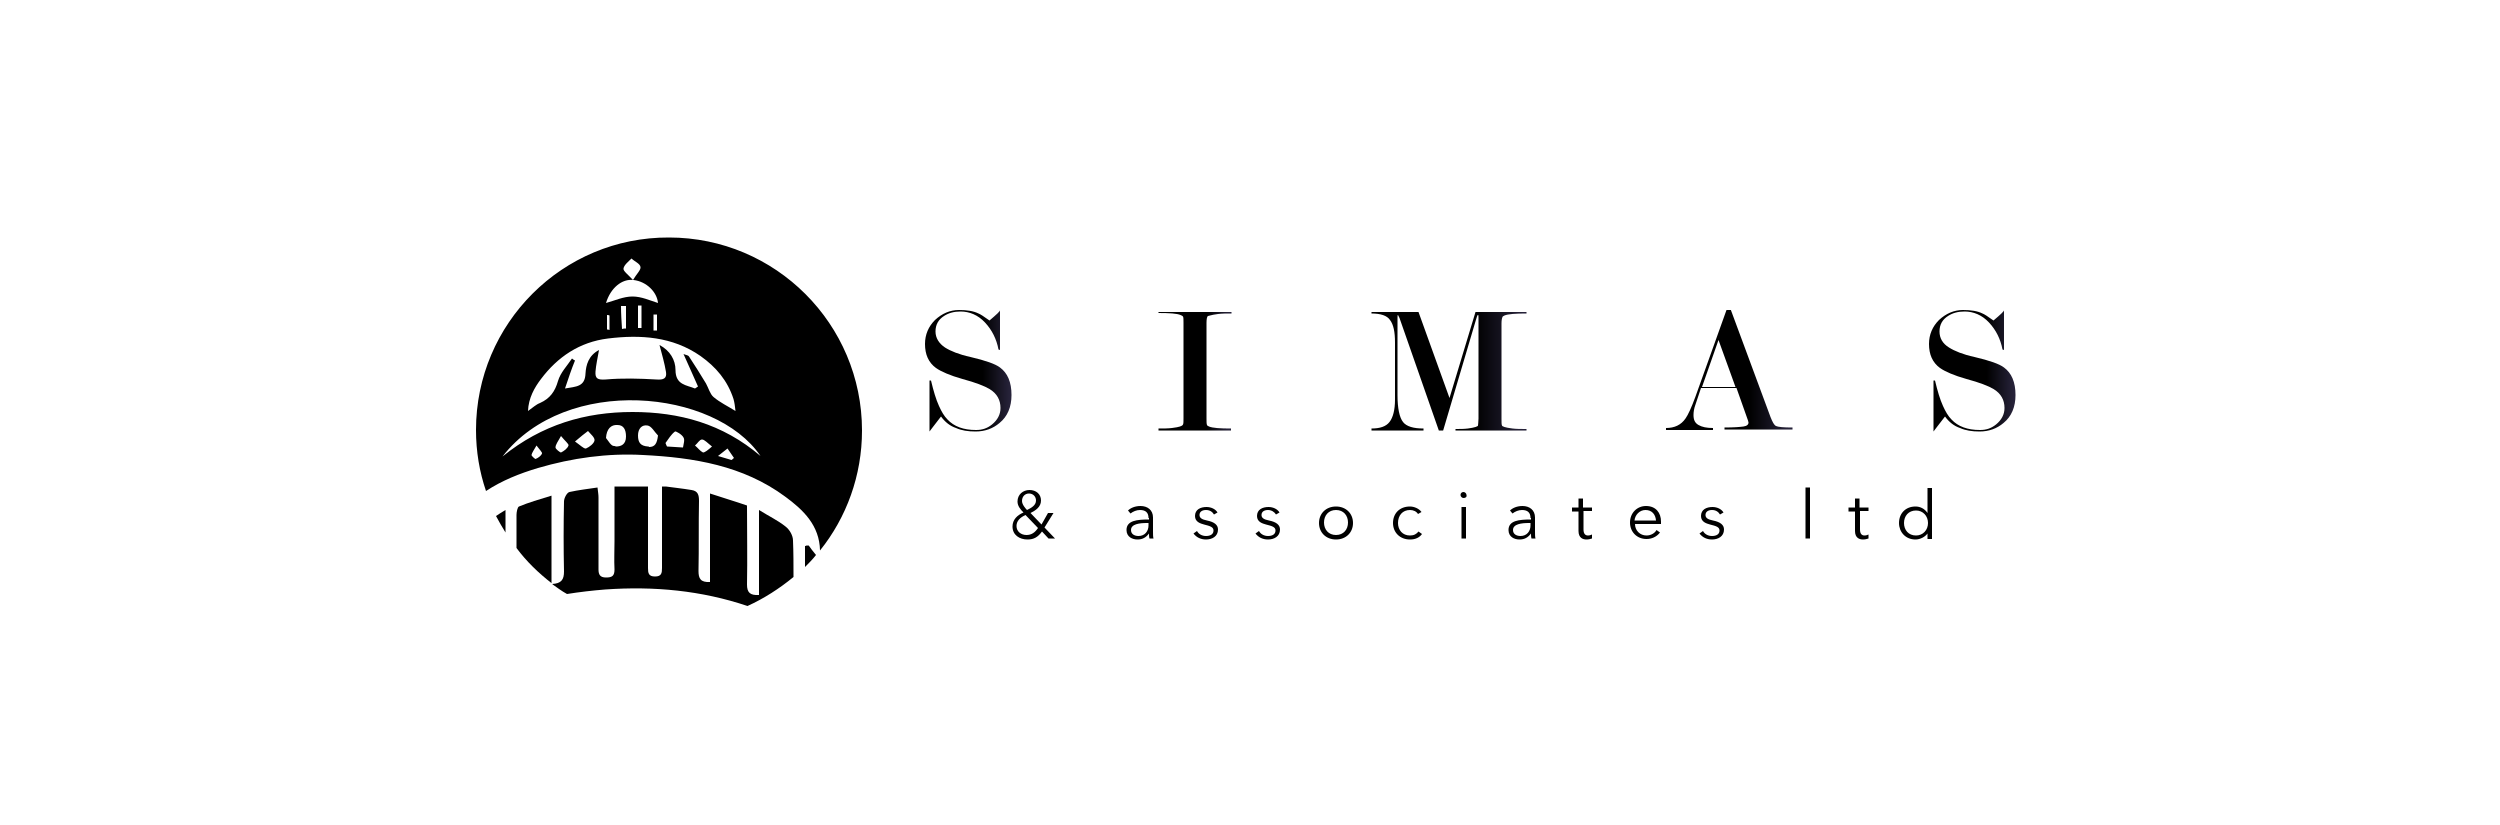 <?xml version="1.0" encoding="utf-8"?>
<!-- Generator: Adobe Illustrator 24.1.0, SVG Export Plug-In . SVG Version: 6.00 Build 0)  -->
<svg version="1.1" id="Layer_1" xmlns="http://www.w3.org/2000/svg" xmlns:xlink="http://www.w3.org/1999/xlink" x="0px" y="0px"
	 viewBox="0 0 500 165" style="enable-background:new 0 0 500 165;" xml:space="preserve">
<style type="text/css">
	.st0{clip-path:url(#SVGID_2_);}
	.st1{clip-path:url(#SVGID_4_);fill:url(#SVGID_5_);}
	.st2{clip-path:url(#SVGID_7_);fill:url(#SVGID_8_);}
	.st3{clip-path:url(#SVGID_10_);fill:url(#SVGID_11_);}
	.st4{clip-path:url(#SVGID_13_);fill:url(#SVGID_14_);}
	.st5{clip-path:url(#SVGID_16_);fill:url(#SVGID_17_);}
	.st6{clip-path:url(#SVGID_19_);fill:url(#SVGID_20_);}
	.st7{clip-path:url(#SVGID_22_);fill:url(#SVGID_23_);}
	.st8{clip-path:url(#SVGID_25_);fill:url(#SVGID_26_);}
	.st9{clip-path:url(#SVGID_28_);fill:url(#SVGID_29_);}
	.st10{clip-path:url(#SVGID_31_);fill:url(#SVGID_32_);}
	.st11{clip-path:url(#SVGID_34_);}
</style>
<g>
	<g>
		<defs>
			<rect id="SVGID_1_" x="82.1" y="23.4" width="335.9" height="118.2"/>
		</defs>
		<clipPath id="SVGID_2_">
			<use xlink:href="#SVGID_1_"  style="overflow:visible;"/>
		</clipPath>
		<g class="st0">
			<defs>
				<path id="SVGID_3_" d="M103.8,101.3c-0.3,0.1-0.5,1.1-0.5,1.7c0,2.2,0,4.4,0,6.6c2,2.7,4.4,5,7.1,7.1V99.1
					C107.8,99.9,105.7,100.5,103.8,101.3"/>
			</defs>
			<clipPath id="SVGID_4_">
				<use xlink:href="#SVGID_3_"  style="overflow:visible;"/>
			</clipPath>
			
				<linearGradient id="SVGID_5_" gradientUnits="userSpaceOnUse" x1="-54.24" y1="-319.821" x2="-53.255" y2="-319.821" gradientTransform="matrix(78.359 0 0 -78.359 4345.438 -24952.945)">
				<stop  offset="0" style="stop-color:#000000"/>
				<stop  offset="1" style="stop-color:#000000"/>
			</linearGradient>
			<rect x="103.2" y="99.1" class="st1" width="7.1" height="17.6"/>
		</g>
		<g class="st0">
			<defs>
				<path id="SVGID_6_" d="M122.9,97.3v10.9c0,1.9-0.1,3.8,0,5.7c0,1.3-0.5,1.6-1.7,1.6c-1.2,0-1.5-0.6-1.5-1.6c0-4.8,0-9.6,0-14.4
					c0-0.6-0.1-1.1-0.2-2c-2,0.3-3.8,0.5-5.6,0.9c-0.5,0.1-1.1,1.2-1.1,1.9c-0.1,4.7-0.1,9.3,0,14c0,1.6-0.5,2.4-2.4,2.5
					c1,0.7,1.9,1.4,3,2c2.5-0.4,5.1-0.7,7.6-0.9c9.8-0.7,19.3,0.2,28.5,3.3c3.3-1.5,6.4-3.5,9.2-5.8c0-2.4,0-4.9-0.1-7.3
					c0-1-0.7-2.2-1.5-2.8c-1.5-1.2-3.2-2-5.3-3.3v17c-1.8,0.1-2.4-0.5-2.4-2.1c0.1-5.2,0-10.3,0-15.8c-2.3-0.8-4.7-1.5-7.4-2.4v17.7
					c-1.9,0.1-2.3-0.7-2.3-2.2c0.1-4.7,0-9.3,0.1-14c0-1.2-0.2-2-1.5-2.2c-1.8-0.3-3.7-0.5-5.9-0.8v3.5c0,4.3,0,8.6,0,12.9
					c0,1-0.1,1.7-1.4,1.7c-1.3,0-1.4-0.7-1.4-1.7c0-4.7,0-9.3,0-14v-2.5H122.9z"/>
			</defs>
			<clipPath id="SVGID_7_">
				<use xlink:href="#SVGID_6_"  style="overflow:visible;"/>
			</clipPath>
			
				<linearGradient id="SVGID_8_" gradientUnits="userSpaceOnUse" x1="-54.24" y1="-319.821" x2="-53.255" y2="-319.821" gradientTransform="matrix(78.359 0 0 -78.359 4345.438 -24951.473)">
				<stop  offset="0" style="stop-color:#000000"/>
				<stop  offset="1" style="stop-color:#000000"/>
			</linearGradient>
			<rect x="110.5" y="97.3" class="st2" width="48.3" height="24"/>
		</g>
		<g class="st0">
			<defs>
				<path id="SVGID_9_" d="M99.2,103.2c0.6,1.1,1.2,2.2,1.9,3.3V102C100.4,102.4,99.8,102.8,99.2,103.2"/>
			</defs>
			<clipPath id="SVGID_10_">
				<use xlink:href="#SVGID_9_"  style="overflow:visible;"/>
			</clipPath>
			
				<linearGradient id="SVGID_11_" gradientUnits="userSpaceOnUse" x1="-54.24" y1="-319.822" x2="-53.255" y2="-319.822" gradientTransform="matrix(78.359 0 0 -78.359 4345.438 -24956.633)">
				<stop  offset="0" style="stop-color:#000000"/>
				<stop  offset="1" style="stop-color:#000000"/>
			</linearGradient>
			<rect x="99.2" y="102" class="st3" width="1.9" height="4.5"/>
		</g>
		<g class="st0">
			<defs>
				<path id="SVGID_12_" d="M161,109.2v4.2c0.8-0.8,1.5-1.5,2.2-2.4c-0.6-0.7-1.1-1.4-1.6-2.1C161.3,109.1,161.2,109.2,161,109.2"/>
			</defs>
			<clipPath id="SVGID_13_">
				<use xlink:href="#SVGID_12_"  style="overflow:visible;"/>
			</clipPath>
			
				<linearGradient id="SVGID_14_" gradientUnits="userSpaceOnUse" x1="-54.24" y1="-319.82" x2="-53.255" y2="-319.82" gradientTransform="matrix(78.359 0 0 -78.359 4345.438 -24949.484)">
				<stop  offset="0" style="stop-color:#000000"/>
				<stop  offset="1" style="stop-color:#000000"/>
			</linearGradient>
			<rect x="161" y="109.1" class="st4" width="2.2" height="4.4"/>
		</g>
		<g class="st0">
			<defs>
				<path id="SVGID_15_" d="M143.6,91.2c0.9-0.7,1.4-1.1,1.9-1.5c0.4,0.6,0.9,1.3,1.3,1.9c-0.2,0.1-0.3,0.3-0.5,0.4
					C145.6,91.8,144.9,91.6,143.6,91.2 M106.3,91c0.1-0.5,0.5-1,1-1.9c0.6,0.8,1.2,1.4,1.1,1.6c-0.2,0.5-0.8,0.9-1.3,1.1
					c0,0,0,0,0,0C107,91.8,106.3,91.2,106.3,91 M140.6,90.5c-0.6-0.3-1-0.9-1.6-1.4c0.5-0.4,0.9-1.2,1.4-1.2c0.5,0,1.1,0.7,2,1.4
					C141.6,90,141,90.5,140.6,90.5C140.7,90.5,140.6,90.5,140.6,90.5 M111.1,89.5c0-0.6,0.5-1.2,1.1-2.3c0.8,1,1.6,1.6,1.5,1.9
					c-0.2,0.6-0.9,1.1-1.5,1.4c0,0,0,0,0,0C112,90.5,111.1,89.8,111.1,89.5 M133.4,89.3c-0.1-0.2-0.2-0.4-0.3-0.7
					c0.6-0.8,1.1-1.7,1.9-2.3c0.2-0.1,1.4,0.6,1.7,1.2c0.3,0.5,0,1.3-0.1,2C135.5,89.4,134.5,89.4,133.4,89.3 M115,88.3
					c1.2-1,1.9-1.6,2.6-2.1c0.5,0.6,1.4,1.3,1.3,1.9c-0.1,0.6-1,1.3-1.7,1.6c0,0-0.1,0-0.1,0C116.7,89.7,116,89,115,88.3
					 M129.6,89.3c-1.5-0.1-2-0.8-2-2.2c0-1.4,0.8-2.2,1.9-2c0.8,0.1,1.4,1.3,2.1,2c-0.2,1.6-0.6,2.3-1.8,2.3
					C129.8,89.3,129.7,89.3,129.6,89.3 M122.8,89.2c-0.6,0-1.1-1-1.6-1.6c0.1-1.8,1-2.7,2.3-2.6c1.2,0,1.7,0.9,1.7,2.3
					c0,1.6-1,2-2,2C123,89.2,122.9,89.2,122.8,89.2 M152.1,91.2c-7.6-6.5-16.3-8.8-25.6-8.8c-9.4,0-18.1,2.5-26,8.9
					C113.2,74.9,143,77.8,152.1,91.2 M108.2,75.8c3.3-4.4,7.7-7.4,13.4-8.1c6.5-0.8,12.9-0.4,18.5,3.5c3.1,2.2,5.4,4.9,6.6,8.6
					c0.2,0.7,0.3,1.5,0.4,2.4c-1.6-1-3.1-1.7-4.4-2.8c-0.7-0.6-1-1.8-1.5-2.7c-1.1-1.8-2.2-3.6-3.4-5.4c-0.2-0.3-0.7-0.3-1.1-0.5
					c1,2.3,2,4.4,2.9,6.5c-0.2,0.1-0.4,0.3-0.6,0.4c-1.7-0.7-3.9-0.7-3.9-3.7c0-2-1.1-3.9-3.2-5c0.5,1.9,1,3.6,1.3,5.4
					c0.2,1.3-0.5,1.6-1.9,1.5c-3.4-0.2-6.8-0.3-10.2,0c-1.6,0.1-2.1-0.2-2-1.6c0.1-1.3,0.4-2.6,0.7-4.3c-2.1,1.1-2.6,3-2.7,4.7
					c-0.1,2.7-1.9,2.6-4.1,3c0.7-2.1,1.3-3.9,2-5.6c-0.2-0.1-0.4-0.2-0.6-0.4c-1,1.5-2.3,2.8-2.8,4.5c-0.6,2.1-1.6,3.5-3.6,4.4
					c-0.8,0.3-1.4,0.9-2.4,1.6C105.7,79.6,106.9,77.5,108.2,75.8 M121.4,65.9V63c0.2,0,0.3,0,0.5,0.1v2.9
					C121.7,65.9,121.5,65.9,121.4,65.9 M130.7,62.9h0.7v3.2h-0.7V62.9z M124.2,61.2c0.3,0,0.7,0,1,0v4.5c-0.3,0-0.5,0-0.8,0.1
					C124.3,64.2,124.2,62.7,124.2,61.2 M127.6,61.1c0.2,0,0.5,0,0.7,0v4.5c-0.2,0-0.5,0-0.7,0V61.1z M126.7,56
					c2.6,0.3,4.7,2.4,4.9,4.6c-1.6-0.5-3.3-1.3-5.1-1.3c-1.8,0-3.5,0.8-5.3,1.3C122.1,57.6,124.4,55.7,126.7,56 M124.7,53.7
					c0.1-0.7,1-1.4,1.6-2c0.6,0.6,1.7,1,1.8,1.7c0.1,0.6-0.8,1.4-1.5,2.6C125.6,54.9,124.6,54.2,124.7,53.7 M95.2,86
					c0,4.3,0.7,8.4,2,12.2c3.2-2.1,6.7-3.5,10.4-4.6c6.8-2,13.9-3,21-2.6c10.1,0.5,20,2.1,28.4,8.3c3.7,2.7,6.9,5.8,7,10.8
					c5.3-6.6,8.4-15,8.4-24c0-21.3-17.3-38.6-38.6-38.6C112.5,47.4,95.2,64.7,95.2,86"/>
			</defs>
			<clipPath id="SVGID_16_">
				<use xlink:href="#SVGID_15_"  style="overflow:visible;"/>
			</clipPath>
			
				<linearGradient id="SVGID_17_" gradientUnits="userSpaceOnUse" x1="-54.24" y1="-319.827" x2="-53.255" y2="-319.827" gradientTransform="matrix(78.359 0 0 -78.359 4345.439 -24982.492)">
				<stop  offset="0" style="stop-color:#000000"/>
				<stop  offset="1" style="stop-color:#000000"/>
			</linearGradient>
			<rect x="95.2" y="47.4" class="st5" width="77.2" height="62.7"/>
		</g>
		<g class="st0">
			<defs>
				<path id="SVGID_18_" d="M197.9,64.1c-1.1-0.8-1.9-1.3-2.2-1.4c-1-0.5-2.3-0.7-3.9-0.7c-1.8,0-3.4,0.7-4.8,2
					c-1.3,1.3-2,2.9-2,4.8c0,2.1,0.7,3.7,2.2,4.8c1,0.7,2.8,1.5,5.3,2.2c2.6,0.7,4.4,1.4,5.4,2c1.5,0.9,2.2,2.2,2.2,3.8
					c0,1.3-0.6,2.4-1.7,3.3c-1,0.8-2,1.1-3.2,1.1c-2.5,0-4.4-0.7-5.7-2.1c-0.7-0.7-1.2-1.6-1.7-2.7c-0.6-1.3-1.1-3-1.6-5.1l-0.3,0
					v10.2c0.1-0.1,0.8-1.1,2.3-3c0.8,1.1,1.8,1.9,3,2.3c1.1,0.5,2.4,0.7,3.9,0.7c1.9,0,3.5-0.6,4.8-1.7c1.6-1.3,2.4-3.2,2.4-5.6
					c0-2.6-0.8-4.4-2.3-5.5c-0.9-0.7-2.9-1.4-5.9-2.1c-2.3-0.5-4-1.2-5.1-1.9c-1.2-0.8-1.9-1.9-1.9-3.2c0-1.4,0.6-2.4,1.7-3.1
					c0.9-0.6,2-0.9,3.3-0.9c1.8,0,3.5,0.7,4.9,2.2c1.4,1.5,2.3,3.3,2.7,5.4l0.3,0.1v-8C200.1,62.2,199.3,62.9,197.9,64.1"/>
			</defs>
			<clipPath id="SVGID_19_">
				<use xlink:href="#SVGID_18_"  style="overflow:visible;"/>
			</clipPath>
			
				<linearGradient id="SVGID_20_" gradientUnits="userSpaceOnUse" x1="-48.282" y1="-339.81" x2="-47.297" y2="-339.81" gradientTransform="matrix(17.692 0 0 -17.692 1039.236 -5937.633)">
				<stop  offset="0" style="stop-color:#000000"/>
				<stop  offset="0.661" style="stop-color:#000000"/>
				<stop  offset="0.967" style="stop-color:#262239"/>
				<stop  offset="1" style="stop-color:#262239"/>
			</linearGradient>
			<rect x="185" y="62" class="st6" width="17.4" height="24.4"/>
		</g>
		<g class="st0">
			<defs>
				<path id="SVGID_21_" d="M231.7,62.3v0.3c2.2,0,3.7,0.1,4.4,0.4c0.3,0.1,0.4,0.2,0.5,0.3c0.1,0.2,0.1,0.6,0.1,1.3v19
					c0,0.7,0,1.1-0.1,1.3c-0.1,0.2-0.3,0.3-0.6,0.4c-0.3,0.1-0.8,0.2-1.6,0.3c-0.8,0.1-1.7,0.1-2.7,0.1v0.4h14.5v-0.4
					c-2.2,0-3.7-0.1-4.4-0.4c-0.2-0.1-0.4-0.2-0.4-0.3c-0.1-0.2-0.1-0.7-0.1-1.4v-19c0-0.8,0.1-1.3,0.3-1.4l0.4-0.1
					c0.3-0.1,0.9-0.2,1.6-0.3c0.8-0.1,1.7-0.1,2.7-0.1v-0.3H231.7z"/>
			</defs>
			<clipPath id="SVGID_22_">
				<use xlink:href="#SVGID_21_"  style="overflow:visible;"/>
			</clipPath>
			
				<linearGradient id="SVGID_23_" gradientUnits="userSpaceOnUse" x1="-46.805" y1="-344.906" x2="-45.819" y2="-344.906" gradientTransform="matrix(14.774 0 0 -14.774 923.21 -5021.564)">
				<stop  offset="0" style="stop-color:#000000"/>
				<stop  offset="0.661" style="stop-color:#000000"/>
				<stop  offset="0.967" style="stop-color:#262239"/>
				<stop  offset="1" style="stop-color:#262239"/>
			</linearGradient>
			<rect x="231.7" y="62.3" class="st7" width="14.6" height="23.8"/>
		</g>
		<g class="st0">
			<defs>
				<path id="SVGID_24_" d="M274.3,62.7c1.8,0,3.1,0.4,3.7,1.3c0.7,0.9,1,2.4,1,4.5v11.4c0,2.1-0.4,3.6-1.1,4.5
					c-0.7,0.9-1.9,1.3-3.6,1.3v0.4h10.4v-0.4c-2,0-3.4-0.4-4.1-1.3c-0.7-0.9-1.1-2.7-1.1-5.4V63.6c0-0.4,0-0.6,0.1-0.6l0.3,0.6
					l7.9,22.6h0.8l6.7-22.6c0.1-0.4,0.2-0.6,0.3-0.6c0.1,0,0.1,0.2,0.1,0.6l0,20.1c0,0.7-0.1,1.2-0.1,1.4c0,0.1-0.2,0.2-0.5,0.3
					c-0.3,0.1-0.8,0.2-1.5,0.3c-0.8,0.1-1.6,0.1-2.5,0.1v0.4h14.2v-0.4c-1.1,0-2,0-2.8-0.1c-0.8-0.1-1.3-0.2-1.6-0.3
					c-0.3-0.1-0.5-0.2-0.5-0.3c-0.1-0.2-0.1-0.6-0.1-1.4V64.7c0-0.7,0.1-1.1,0.2-1.3c0-0.1,0.2-0.2,0.4-0.3c0.7-0.3,2.2-0.4,4.4-0.4
					v-0.3h-10.2l-5.2,17.2l-6.2-17.2l-9.6,0V62.7z"/>
			</defs>
			<clipPath id="SVGID_25_">
				<use xlink:href="#SVGID_24_"  style="overflow:visible;"/>
			</clipPath>
			
				<linearGradient id="SVGID_26_" gradientUnits="userSpaceOnUse" x1="-51.732" y1="-328.413" x2="-50.746" y2="-328.413" gradientTransform="matrix(31.681 0 0 -31.681 1913.213 -10330.228)">
				<stop  offset="0" style="stop-color:#000000"/>
				<stop  offset="0.661" style="stop-color:#000000"/>
				<stop  offset="0.967" style="stop-color:#262239"/>
				<stop  offset="1" style="stop-color:#262239"/>
			</linearGradient>
			<rect x="274.3" y="62.3" class="st8" width="31.2" height="23.8"/>
		</g>
		<g class="st0">
			<defs>
				<path id="SVGID_27_" d="M343.7,68l3.4,9.4h-6.7L343.7,68z M345.3,62l-6.2,17.3c-0.8,2.2-1.5,3.7-2,4.4c-0.9,1.3-2.2,1.9-3.9,1.9
					v0.4h9.4v-0.4c-1.3,0-2.2-0.2-2.9-0.6c-0.7-0.4-1-1-1-2c0-0.6,0.1-1.3,0.4-2.1l1.1-3.3h7.1l2.3,6.5l0.1,0.4c0,0.4-0.3,0.7-1,0.8
					c-0.7,0.1-2,0.2-3.8,0.2v0.4h13.6v-0.4c-1.8,0-2.9-0.1-3.3-0.3c-0.4-0.2-0.7-0.8-1.1-1.8l-8-21.6H345.3z"/>
			</defs>
			<clipPath id="SVGID_28_">
				<use xlink:href="#SVGID_27_"  style="overflow:visible;"/>
			</clipPath>
			
				<linearGradient id="SVGID_29_" gradientUnits="userSpaceOnUse" x1="-50.764" y1="-331.796" x2="-49.779" y2="-331.796" gradientTransform="matrix(25.659 0 0 -25.659 1635.718 -8439.469)">
				<stop  offset="0" style="stop-color:#000000"/>
				<stop  offset="0.661" style="stop-color:#000000"/>
				<stop  offset="0.967" style="stop-color:#262239"/>
				<stop  offset="1" style="stop-color:#262239"/>
			</linearGradient>
			<rect x="333.2" y="62" class="st9" width="25.3" height="24.1"/>
		</g>
		<g class="st0">
			<defs>
				<path id="SVGID_30_" d="M398.7,64.1c-1.1-0.8-1.9-1.3-2.2-1.4c-1-0.5-2.3-0.7-3.9-0.7c-1.8,0-3.4,0.7-4.8,2
					c-1.3,1.3-2,2.9-2,4.8c0,2.1,0.7,3.7,2.2,4.8c1,0.7,2.8,1.5,5.3,2.2c2.6,0.7,4.4,1.4,5.4,2c1.5,0.9,2.2,2.2,2.2,3.8
					c0,1.3-0.6,2.4-1.7,3.3c-1,0.8-2,1.1-3.2,1.1c-2.5,0-4.4-0.7-5.7-2.1c-0.7-0.7-1.2-1.6-1.7-2.7c-0.6-1.3-1.1-3-1.6-5.1l-0.3,0
					v10.2c0.1-0.1,0.8-1.1,2.3-3c0.8,1.1,1.8,1.9,3,2.3c1.1,0.5,2.4,0.7,3.9,0.7c1.9,0,3.5-0.6,4.8-1.7c1.6-1.3,2.4-3.2,2.4-5.6
					c0-2.6-0.8-4.4-2.3-5.5c-0.9-0.7-2.9-1.4-5.9-2.1c-2.3-0.5-4-1.2-5.1-1.9c-1.3-0.8-1.9-1.9-1.9-3.2c0-1.4,0.6-2.4,1.7-3.1
					c0.9-0.6,2-0.9,3.3-0.9c1.8,0,3.5,0.7,4.9,2.2c1.4,1.5,2.3,3.3,2.7,5.4l0.3,0.1v-8C400.9,62.2,400.1,62.9,398.7,64.1"/>
			</defs>
			<clipPath id="SVGID_31_">
				<use xlink:href="#SVGID_30_"  style="overflow:visible;"/>
			</clipPath>
			
				<linearGradient id="SVGID_32_" gradientUnits="userSpaceOnUse" x1="-48.45" y1="-339.81" x2="-47.465" y2="-339.81" gradientTransform="matrix(17.692 0 0 -17.692 1242.973 -5937.633)">
				<stop  offset="0" style="stop-color:#000000"/>
				<stop  offset="0.661" style="stop-color:#000000"/>
				<stop  offset="0.967" style="stop-color:#262239"/>
				<stop  offset="1" style="stop-color:#262239"/>
			</linearGradient>
			<rect x="385.8" y="62" class="st10" width="17.4" height="24.4"/>
		</g>
		<g class="st0">
			<defs>
				<rect id="SVGID_33_" x="82.1" y="23.4" width="335.9" height="118.2"/>
			</defs>
			<clipPath id="SVGID_34_">
				<use xlink:href="#SVGID_33_"  style="overflow:visible;"/>
			</clipPath>
			<path class="st11" d="M208.9,105.5l2.1,2.2h-1.3l-1.3-1.4c-0.8,1.1-1.6,1.6-2.9,1.6c-1.6,0-3-0.9-3-2.6c0-1.4,1-2.3,2.2-2.8
				c-0.6-0.6-1.2-1.3-1.2-2.2c0-1.4,1.1-2.3,2.4-2.3c1.3,0,2.3,0.8,2.3,2.1c0,1.3-1.1,2-2.1,2.5l2.2,2.3l1.3-2.3h1.1L208.9,105.5z
				 M205.1,103c-1.1,0.5-1.8,1.2-1.8,2.2c0,1.1,0.9,1.8,2,1.8c1,0,1.7-0.5,2.3-1.4L205.1,103z M205.8,98.7c-0.8,0-1.4,0.6-1.4,1.5
				c0,0.7,0.7,1.5,1,1.8c0.8-0.4,1.8-0.9,1.8-1.9C207.2,99.3,206.6,98.7,205.8,98.7"/>
			<path class="st11" d="M229.7,103.6c0-1.1-0.6-1.6-1.7-1.6c-0.7,0-1.4,0.3-1.9,0.7l-0.5-0.6c0.5-0.5,1.4-0.9,2.5-0.9
				c1.4,0,2.5,0.8,2.5,2.3v2.8c0,0.5,0,1.1,0.1,1.4h-0.8c-0.1-0.3-0.1-0.7-0.1-1h0c-0.6,0.8-1.3,1.2-2.3,1.2c-1,0-2.2-0.5-2.2-1.9
				c0-1.9,2.1-2.1,4.5-2.1V103.6z M229.4,104.6c-1.5,0-3.2,0.2-3.2,1.4c0,0.9,0.8,1.2,1.5,1.2c1.3,0,2-1,2-2.1v-0.5H229.4z"/>
			<path class="st11" d="M242.8,102.9c-0.3-0.5-0.8-0.9-1.6-0.9c-0.7,0-1.3,0.3-1.3,1c0,0.6,0.5,0.9,1.5,1.1
				c1.5,0.3,2.2,0.9,2.2,1.8c0,1.4-1.2,2-2.4,2c-1,0-1.9-0.4-2.5-1.2l0.7-0.5c0.3,0.6,1,1,1.8,1c0.8,0,1.5-0.3,1.5-1.1
				c0-0.7-0.7-0.9-1.9-1.2c-0.7-0.2-1.8-0.5-1.8-1.7c0-1.3,1.1-1.8,2.3-1.8c0.9,0,1.8,0.4,2.2,1.1L242.8,102.9z"/>
			<path class="st11" d="M255.2,102.9c-0.3-0.5-0.9-0.9-1.6-0.9c-0.7,0-1.3,0.3-1.3,1c0,0.6,0.5,0.9,1.5,1.1
				c1.5,0.3,2.2,0.9,2.2,1.8c0,1.4-1.2,2-2.4,2c-1,0-1.9-0.4-2.5-1.2l0.7-0.5c0.3,0.6,1,1,1.8,1c0.8,0,1.5-0.3,1.5-1.1
				c0-0.7-0.7-0.9-1.9-1.2c-0.7-0.2-1.8-0.5-1.8-1.7c0-1.3,1.1-1.8,2.3-1.8c0.9,0,1.8,0.4,2.2,1.1L255.2,102.9z"/>
			<path class="st11" d="M267.2,107.9c-2,0-3.4-1.4-3.4-3.3c0-1.9,1.4-3.3,3.4-3.3c2,0,3.4,1.4,3.4,3.3
				C270.6,106.5,269.2,107.9,267.2,107.9 M267.2,102c-1.5,0-2.4,1.1-2.4,2.5c0,1.4,0.9,2.5,2.4,2.5c1.5,0,2.4-1.1,2.4-2.5
				C269.6,103.1,268.7,102,267.2,102"/>
			<path class="st11" d="M283.6,102.8c-0.3-0.5-0.9-0.8-1.6-0.8c-1.5,0-2.4,1.1-2.4,2.6c0,1.4,0.9,2.5,2.4,2.5
				c0.8,0,1.3-0.3,1.7-0.8l0.7,0.5c-0.5,0.7-1.3,1.1-2.4,1.1c-2,0-3.4-1.4-3.4-3.3s1.3-3.3,3.4-3.3c0.8,0,1.8,0.4,2.3,1.1
				L283.6,102.8z"/>
			<path class="st11" d="M292.7,99.6c-0.3,0-0.6-0.3-0.6-0.6c0-0.4,0.3-0.6,0.6-0.6c0.3,0,0.6,0.3,0.6,0.6
				C293.4,99.4,293.1,99.6,292.7,99.6 M293.2,107.7h-0.9v-6.3h0.9V107.7z"/>
			<path class="st11" d="M306.1,103.6c0-1.1-0.6-1.6-1.7-1.6c-0.7,0-1.4,0.3-1.9,0.7l-0.5-0.6c0.5-0.5,1.4-0.9,2.5-0.9
				c1.4,0,2.5,0.8,2.5,2.3v2.8c0,0.5,0,1.1,0.1,1.4h-0.8c-0.1-0.3-0.1-0.7-0.1-1h0c-0.6,0.8-1.3,1.2-2.3,1.2c-1,0-2.2-0.5-2.2-1.9
				c0-1.9,2.1-2.1,4.5-2.1V103.6z M305.8,104.6c-1.5,0-3.2,0.2-3.2,1.4c0,0.9,0.8,1.2,1.5,1.2c1.3,0,2-1,2-2.1v-0.5H305.8z"/>
			<path class="st11" d="M318.5,102.2h-1.8v3.7c0,0.9,0.4,1.2,0.9,1.2c0.3,0,0.6-0.1,0.8-0.2l0,0.8c-0.3,0.1-0.7,0.2-1.1,0.2
				c-0.7,0-1.6-0.3-1.6-1.7v-3.9h-1.3v-0.8h1.3v-1.8h0.9v1.8h1.8V102.2z"/>
			<path class="st11" d="M332.2,104.8h-5.2c0,1.3,1,2.3,2.3,2.3c0.9,0,1.7-0.5,2-1.1l0.7,0.5c-0.7,0.9-1.7,1.3-2.7,1.3
				c-1.9,0-3.3-1.4-3.3-3.3s1.4-3.3,3.2-3.3c2,0,3,1.4,3,3.1C332.2,104.5,332.2,104.6,332.2,104.8 M331.2,104.1
				c-0.1-1.2-0.8-2.1-2.1-2.1c-1.2,0-2.1,1-2.2,2.1H331.2z"/>
			<path class="st11" d="M344,102.9c-0.3-0.5-0.8-0.9-1.6-0.9c-0.7,0-1.3,0.3-1.3,1c0,0.6,0.5,0.9,1.5,1.1c1.5,0.3,2.2,0.9,2.2,1.8
				c0,1.4-1.2,2-2.4,2c-1,0-1.9-0.4-2.5-1.2l0.7-0.5c0.3,0.6,1,1,1.8,1c0.8,0,1.5-0.3,1.5-1.1c0-0.7-0.7-0.9-1.9-1.2
				c-0.7-0.2-1.8-0.5-1.8-1.7c0-1.3,1.1-1.8,2.3-1.8c0.9,0,1.8,0.4,2.2,1.1L344,102.9z"/>
			<rect x="361.1" y="97.5" class="st11" width="0.9" height="10.2"/>
			<path class="st11" d="M373.7,102.2H372v3.7c0,0.9,0.4,1.2,0.9,1.2c0.3,0,0.6-0.1,0.8-0.2l0,0.8c-0.3,0.1-0.7,0.2-1.1,0.2
				c-0.7,0-1.6-0.3-1.6-1.7v-3.9h-1.3v-0.8h1.3v-1.8h0.9v1.8h1.8V102.2z"/>
			<path class="st11" d="M383.1,107.9c-2,0-3.3-1.5-3.3-3.3c0-1.9,1.3-3.3,3.3-3.3c0.9,0,1.8,0.4,2.4,1.3h0v-5h0.9v10.2h-0.9v-1.1h0
				C385,107.4,384,107.9,383.1,107.9 M383.2,107.1c1.4,0,2.4-1.1,2.4-2.5c0-1.4-1-2.5-2.4-2.5c-1.5,0-2.4,1.1-2.4,2.5
				C380.8,106,381.7,107.1,383.2,107.1"/>
		</g>
	</g>
</g>
</svg>
